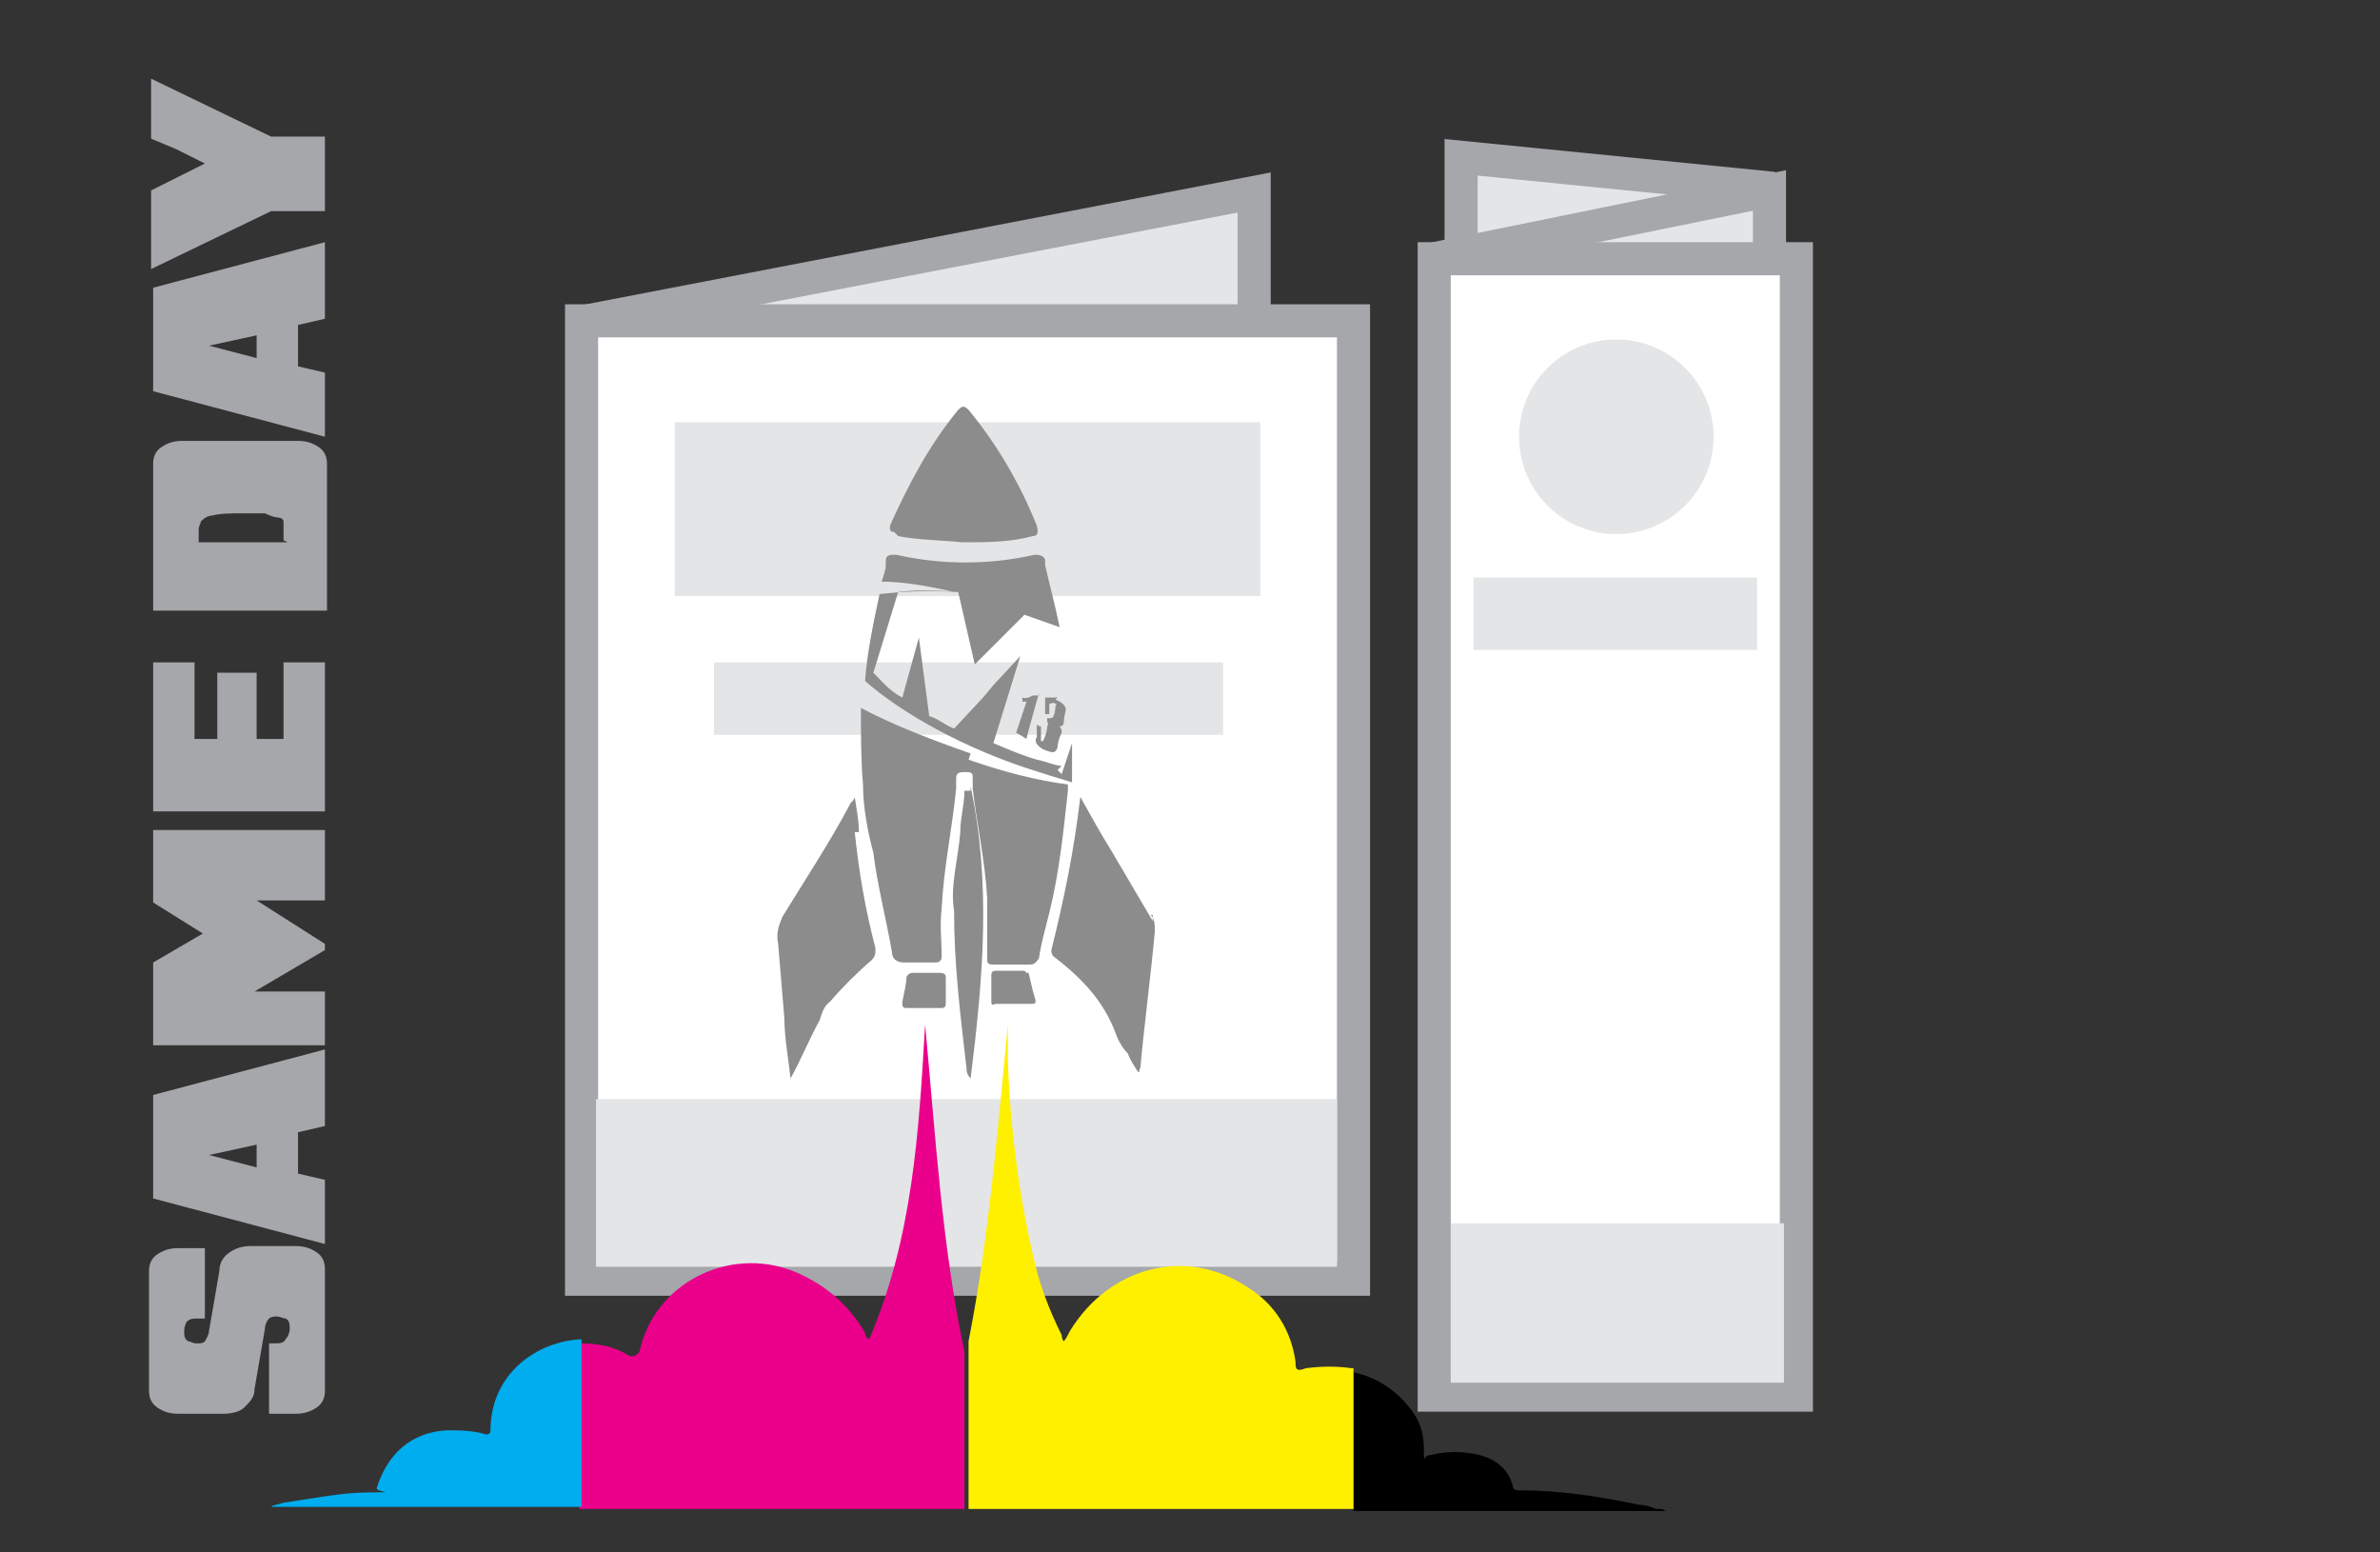 <?xml version="1.0" encoding="UTF-8"?>
<svg id="Layer_1" xmlns="http://www.w3.org/2000/svg" version="1.1" viewBox="0 0 115 75">
  <rect x="0" y="0" width="115" height="75" fill="#333333" stroke="none"/>
  <!-- Generator: Adobe Illustrator 29.8.1, SVG Export Plug-In . SVG Version: 2.1.1 Build 2)  -->
  <defs>
    <style>
      .st0 {
        fill: #00adee;
      }

      .st1 {
        fill: #fff000;
      }

      .st2, .st3 {
        fill: #e4e5e6;
      }

      .st4 {
        fill: #a5a7aa;
      }

      .st5 {
        fill: #fff;
      }

      .st5, .st3 {
        stroke: #a5a7aa;
        stroke-miterlimit: 3.2;
        stroke-width: 1.6px;
      }

      .st6 {
        fill: #8c8c8c;
      }

      .st7 {
        fill: #eb008b;
      }
    </style>
  </defs>
  <polyline class="st3" points="28.4 15.5 60.6 9.3 60.6 15.3"/>
  <rect class="st5" x="28.1" y="15.5" width="37.3" height="46.3"/>
  <rect class="st2" x="32.6" y="20.4" width="28.3" height="8.4"/>
  <rect class="st2" x="28.8" y="53.1" width="35.8" height="8.1"/>
  <rect class="st2" x="34.5" y="32" width="24.6" height="3.5"/>
  <polyline class="st3" points="85.7 9.1 70.6 7.6 70.6 12.2"/>
  <polyline class="st3" points="69.3 12.5 85.5 9.2 85.5 12.2"/>
  <rect class="st5" x="69.3" y="12.5" width="17.5" height="54.9"/>
  <circle class="st2" cx="78.1" cy="21.1" r="4.7"/>
  <rect class="st2" x="71.2" y="27.9" width="13.7" height="3.5"/>
  <rect class="st2" x="70.1" y="59.1" width="16.1" height="7.7"/>
  <g>
    <g>
      <path d="M80.5,73h-15.1v-6.7h0c1,.2,2,.8,2.7,1.7.5.6.7,1.2.7,2s0,.3.3.3c.8-.2,1.6-.2,2.4,0s1.4.7,1.6,1.5c0,.2.2.2.3.2,2,0,3.9.3,5.8.7.3,0,.6.1.8.2h.3Z"/>
      <path class="st1" d="M65.4,66.2v6.7h-18.6v-8.1c1-5.1,1.4-10.2,1.9-15.3v1.7c.1,3.1.5,6.3,1.2,9.4.3,1.4.8,2.7,1.4,3.9,0,0,0,.2.1.3.1-.1.2-.3.3-.5,1.9-3.1,5.6-4.1,8.6-2.1,1.3.8,2.1,2.1,2.3,3.6,0,.3,0,.5.5.3.8-.1,1.5-.1,2.2,0h.1Z"/>
      <path class="st7" d="M46.6,65.2v7.7h-18.6v-8c.8,0,1.6.1,2.4.6q.3.1.5-.2c.7-3.3,4.3-5.1,7.4-3.9,1.5.6,2.7,1.6,3.5,3,0,0,0,.2.2.3,2.1-4.9,2.4-10,2.7-15.2.5,5.3.8,10.6,1.9,15.8h0Z"/>
      <path class="st0" d="M28.1,64.8v8h-15c.1-.1.3-.1.6-.2,1.4-.2,2.8-.5,4.2-.5s.3,0,.3-.2c.5-1.6,1.6-2.7,3.4-2.8.6,0,1.2,0,1.9.2q.2,0,.2-.2c0-2.7,2.2-4.3,4.4-4.4h0Z"/>
    </g>
    <g>
      <path class="st6" d="M50.2,33.6h-.3s-.3.2-.5.1v.2h.2l-.5,1.5h0c.2.1.5.3.5.3h0c0-.1.6-2.2.6-2.2ZM51.1,33.7h-.6v.8h.2v-.5c.1,0,.2-.1.3,0,0,0,.1,0,0,.1,0,0,0,.3-.1.5,0,0,0,.1-.2.1h-.1v.2h0s.1,0,0,.2c0,.3-.2.7-.2.7h-.1v-.7s-.1,0-.2-.1v.6q-.2.3.3.6c.5.2.6.2.7-.1,0,0,0-.3.2-.7,0-.1,0-.2-.1-.3h0s.2,0,.2-.2.1-.6.1-.6q0-.3-.5-.5h0ZM51.3,37c-.3,0-.7-.2-1.2-.3-.7-.2-1.4-.5-2.1-.8l1.3-4.2-1.3,1.4-.5.6h0l-1.4,1.5c-.5-.2-.8-.5-1.2-.6l-.5-3.8-.8,2.9c-.6-.3-1-.8-1.4-1.2l1.2-3.9c.8-.1,1.7-.1,2.8,0h.1l.8,3.5,2.4-2.4,1.7.6c-.2-1-.5-2.1-.7-3v-.2c0-.2-.2-.3-.5-.3-2.2.5-4.5.5-6.7,0-.3,0-.5,0-.5.3v.2c0,.2-.1.5-.2.8,1,0,2.2.2,3.5.5-1.4-.1-2.7,0-3.6.1-.3,1.4-.6,2.8-.7,4.2,1.7,1.5,4.8,3.3,8.4,4.4.6.2,1,.3,1.6.5v-1.9l-.5,1.5-.2-.2ZM46.9,36.4c-2-.7-3.8-1.4-5.3-2.2,0,1.3,0,2.6.1,3.7,0,1,.2,2.2.5,3.3.2,1.6.6,3.1.9,4.8,0,.3.2.5.6.5h1.5q.3,0,.3-.3c0-.8-.1-1.5,0-2.3.1-2,.5-3.8.7-5.8v-.5c0-.3.2-.3.5-.3.3,0,.3.1.3.3v.5c.2,1.7.6,3.5.7,5.3v2.9c0,.2,0,.3.3.3h1.7c.2,0,.3,0,.5-.3.1-.7.3-1.4.5-2.2.5-2,.7-4.1.9-5.9v-.3c-1.5-.2-3.1-.6-4.8-1.2h0Z"/>
      <path class="st6" d="M55.7,44.5c-.7-1.2-1.3-2.2-2-3.4-.5-.8-1-1.7-1.5-2.6-.3,2.6-.8,5-1.4,7.4q0,.2.1.3c1.3,1,2.4,2.1,3,3.7.1.3.3.7.6,1,.1.3.3.6.5.9.1,0,0-.1.1-.2.2-2.2.5-4.4.7-6.6,0-.3,0-.6-.2-.8h.1Z"/>
      <path class="st6" d="M41.5,40.2c0-.6-.1-1-.2-1.7,0,.1-.1.2-.2.3-1,1.9-2.2,3.7-3.3,5.5-.2.5-.3.8-.2,1.3.1,1.2.2,2.4.3,3.6,0,.9.2,2,.3,2.9h0c.5-.9.9-1.9,1.4-2.8.1-.3.2-.7.5-.9.6-.7,1.3-1.4,2-2,.2-.2.2-.3.2-.6-.5-1.9-.8-3.7-1-5.6h.2Z"/>
      <path class="st6" d="M43.4,25.9c1,.2,2.2.2,3.1.3,1.2,0,2.3,0,3.4-.3.2,0,.3-.1.2-.5-.8-2-1.9-3.9-3.3-5.6-.2-.2-.3-.2-.5,0-1.4,1.7-2.4,3.6-3.3,5.6,0,.2,0,.3.2.3h0Z"/>
      <path class="st6" d="M46.6,38.2c0,.7-.2,1.3-.2,2-.1,1.3-.5,2.6-.3,3.8,0,2.6.3,5,.6,7.6,0,.1,0,.3.2.5.6-4.8,1-9.4,0-14.1v.2h-.2Z"/>
      <path class="st6" d="M45.7,47.2q0-.2-.3-.2h-1.3q-.2,0-.3.2c0,.3-.1.7-.2,1.2,0,.2,0,.3.2.3h1.7q.2,0,.2-.2v-1.2h0Z"/>
      <path class="st6" d="M49.6,47.1c0-.1,0-.2-.2-.2h-1.3q-.2,0-.2.2v1.2c0,.2,0,.3.2.2h1.7c.2,0,.3,0,.2-.3-.1-.3-.2-.8-.3-1.2h-.1Z"/>
    </g>
  </g>
  <g>
    <path class="st4" d="M15.7,67.2c0,.3-.1.6-.4.8-.3.2-.6.3-1,.3h-1.3v-3.4h.3c.2,0,.4,0,.5-.2.1-.1.2-.3.2-.5s0-.4-.2-.5c-.1,0-.3-.1-.4-.1s-.3,0-.4.1-.2.3-.2.5l-.5,2.9c0,.4-.2.6-.5.9-.2.2-.6.3-1,.3h-2.2c-.4,0-.7-.1-1-.3-.3-.2-.4-.5-.4-.8v-5.8c0-.3.1-.6.4-.8.3-.2.6-.3,1-.3h1.3v3.4h-.3c-.2,0-.4,0-.5.1-.1,0-.2.3-.2.5s0,.4.2.5c.1,0,.2.1.4.1s.3,0,.4-.1c0,0,.2-.3.2-.5l.5-2.9c0-.4.2-.7.5-.9.3-.2.6-.3,1-.3h2.2c.4,0,.7.1,1,.3.3.2.4.5.4.8v5.8Z"/>
    <path class="st4" d="M15.7,60.1l-8.3-2.2v-5l8.3-2.2v3.7l-1.3.3v2l1.3.3v2.9ZM12.4,56.5v-1.2l-2.3.5h0c0,0,2.3.6,2.3.6Z"/>
    <path class="st4" d="M15.7,50.5H7.4v-4l2.4-1.4h0c0,0-2.4-1.5-2.4-1.5v-3.5h8.3v3.4h-3.3c0,0,3.3,2.1,3.3,2.1v.3l-3.4,2h0c0,0,1.7,0,1.7,0h1.7v2.7Z"/>
    <path class="st4" d="M15.7,39.2H7.4v-7.2h2v3.7h1.1v-3.2h1.9v3.2h1.3v-3.7h2v7.2Z"/>
    <path class="st4" d="M15.7,29.5H7.4v-7.1c0-.3.1-.6.4-.8.3-.2.6-.3,1-.3h5.6c.4,0,.7.1,1,.3.3.2.4.5.4.8v7.1ZM13.7,26.1v-.6c0-.1,0-.2,0-.3s-.1-.2-.3-.2c-.1,0-.4-.1-.6-.2-.3,0-.7,0-1.1,0s-1.1,0-1.4.1c-.3,0-.5.2-.6.3,0,.1-.1.2-.1.4v.6h4.3Z"/>
    <path class="st4" d="M15.7,21.1l-8.3-2.2v-5l8.3-2.2v3.7l-1.3.3v2l1.3.3v2.9ZM12.4,17.4v-1.2l-2.3.5h0c0,0,2.3.6,2.3.6Z"/>
    <path class="st4" d="M15.7,10.2h-2.6l-5.8,2.8v-3.8l1.2-.6,1.4-.7h0c0,0-1.4-.7-1.4-.7l-1.2-.5v-2.9l5.8,2.8h2.6v3.5Z"/>
  </g>
</svg>